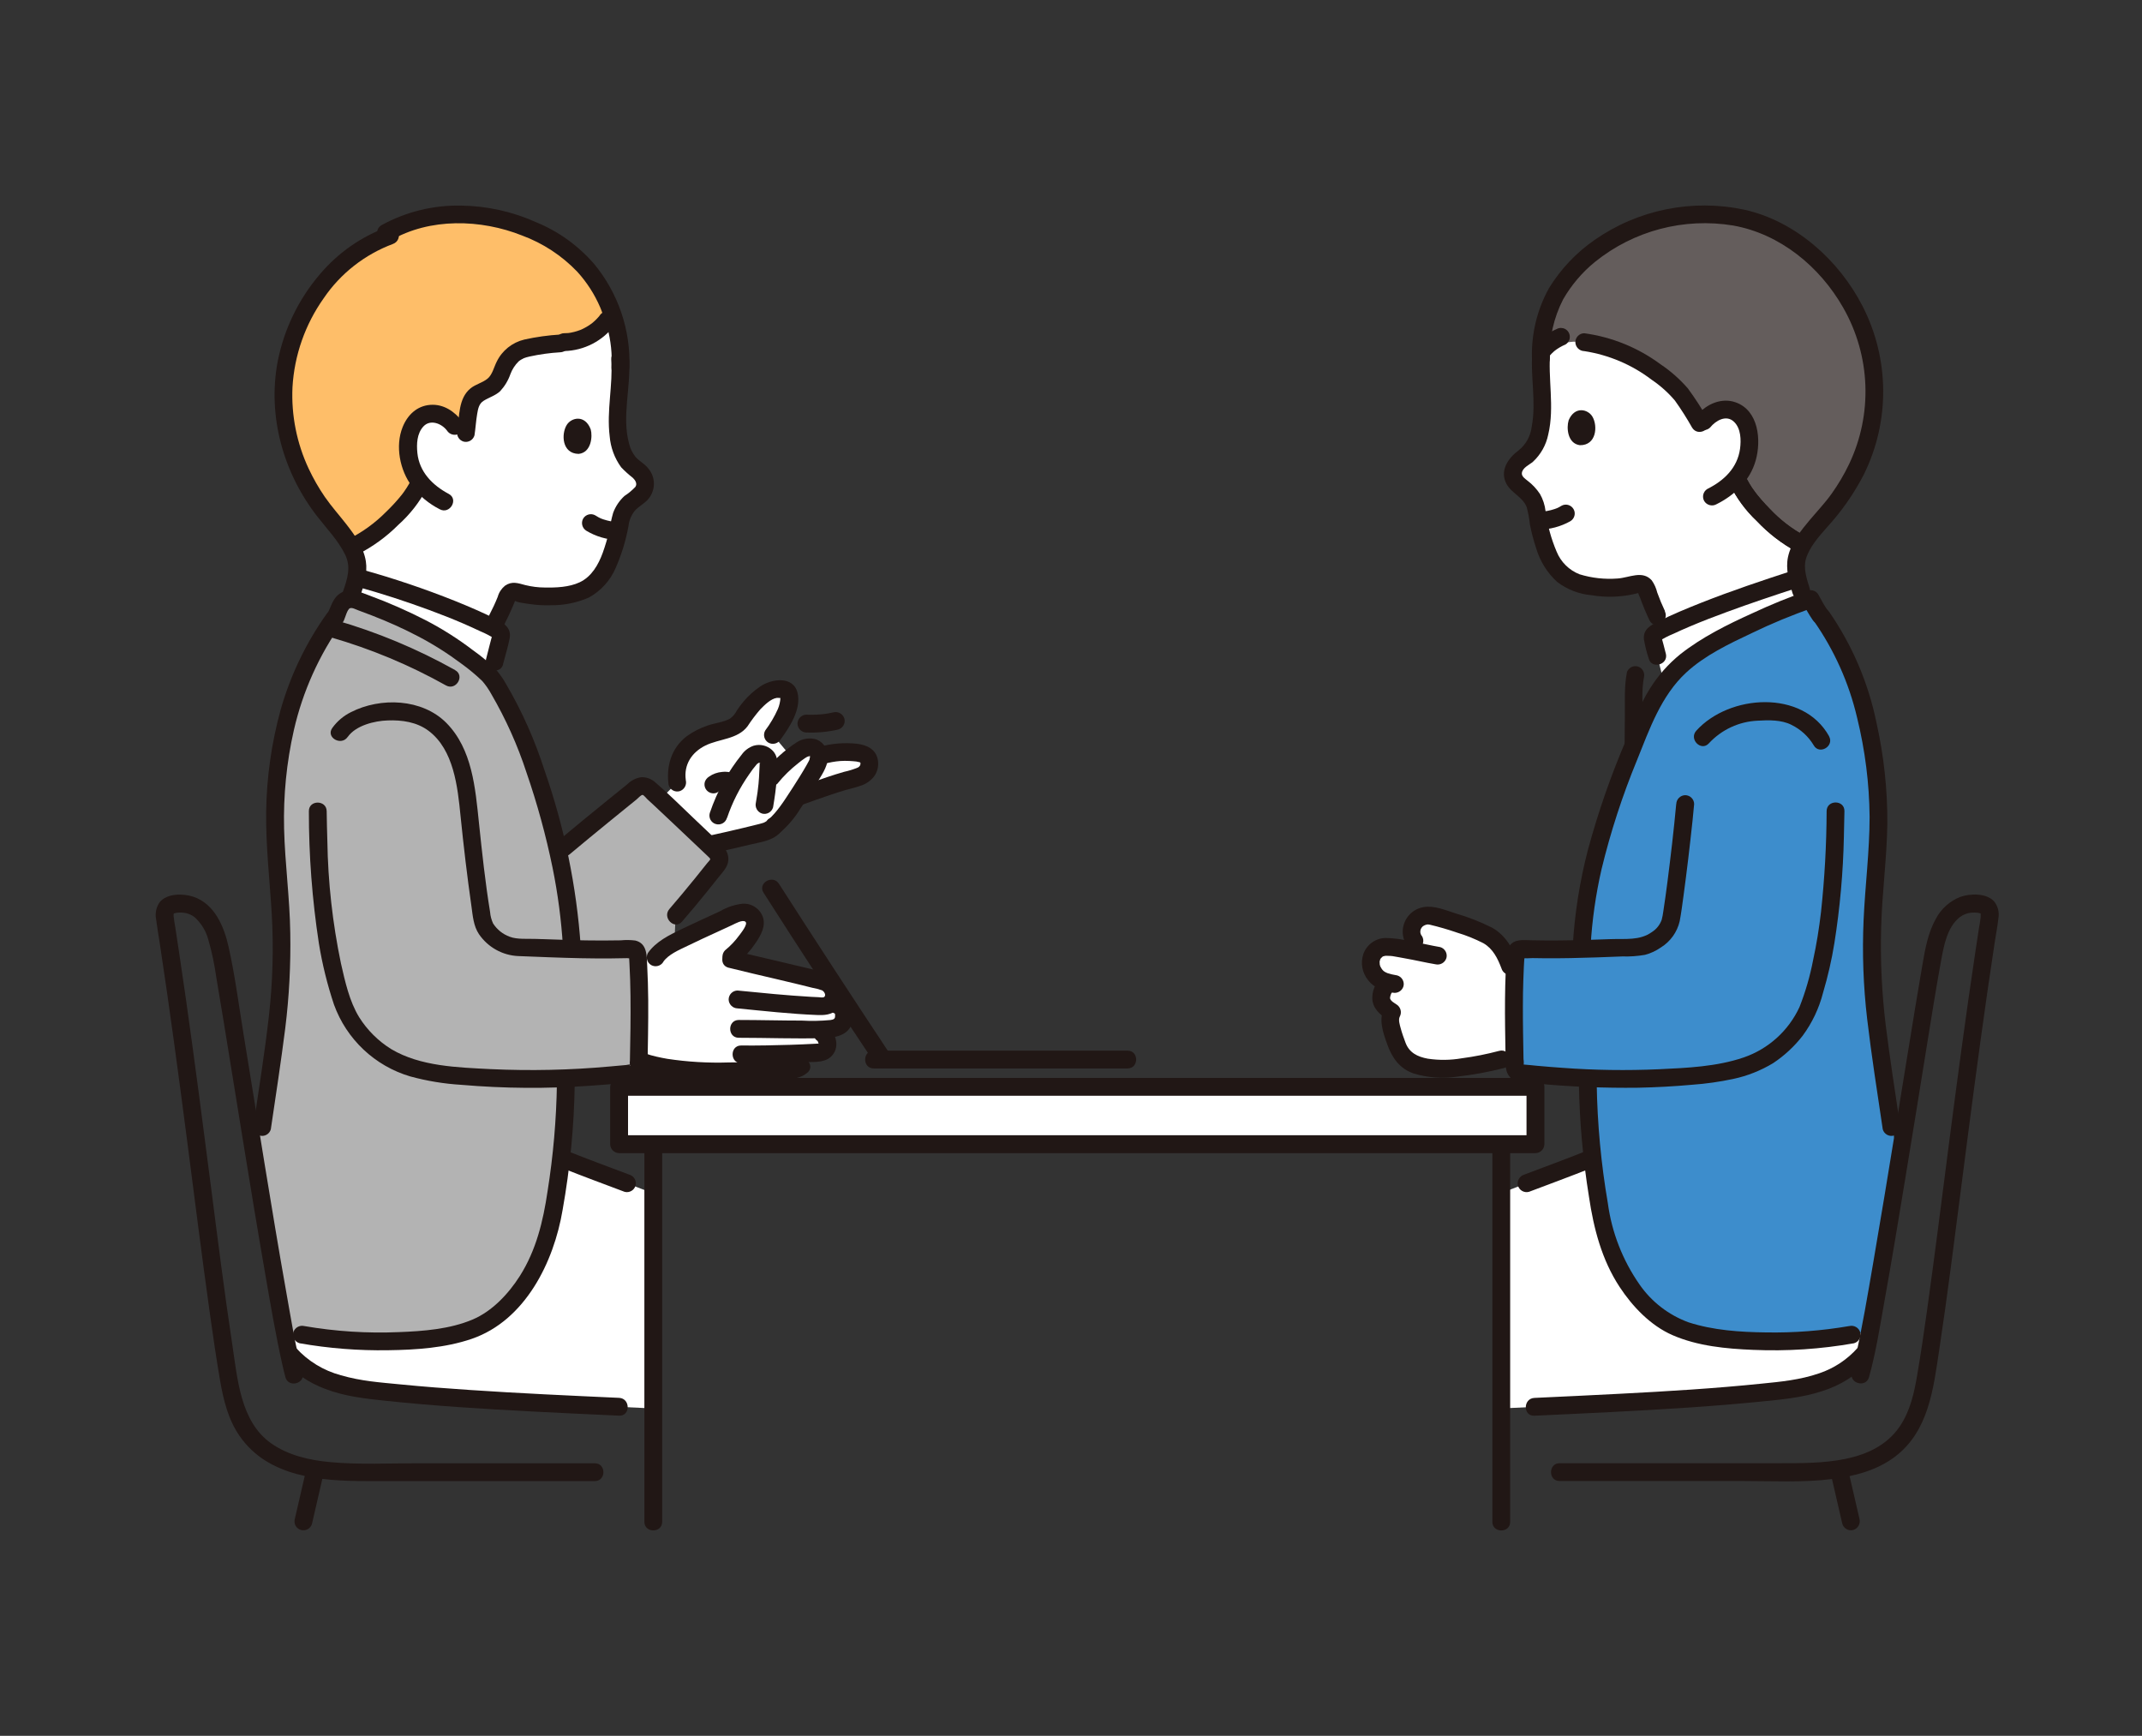 <?xml version="1.0" encoding="UTF-8"?><svg id="_01" xmlns="http://www.w3.org/2000/svg" viewBox="0 0 350 283.61"><rect x="0" y="0" width="350" height="283.61" fill="#333333" stroke="none"/><defs><style>.cls-1{fill:#211715;}.cls-2{fill:#fff;}.cls-3{fill:none;}.cls-4{fill:#645d5c;}.cls-5{fill:#b3b3b3;}.cls-6{fill:#3d8dcc;}.cls-7{fill:#febe69;}</style></defs><path class="cls-2" d="M81.95,214.19c-.74.65-1.52,1.24-2.34,1.78-5.79,3.79-20.87,3.81-30.28,2.1l-2.85-.52c.25,1.32.49,2.52.71,3.57,3,3.53,7.2,5.38,14.08,6.11,12.95,1.49,29.74,2.15,45.47,2.89v-35.13c-5.97-2.35-9.08-3.37-15.1-5.79-.32,2.71-.69,5.25-1.03,7.45-1.22,8.06-4.37,13.55-8.19,17.11-.16.15-.32.29-.48.43Z"/><path class="cls-2" d="M270.05,214.3c-4.1-3.53-7.51-9.16-8.79-17.64-.33-2.21-.71-4.74-1.03-7.45-5.96,2.39-9.06,3.41-14.93,5.72v35.19c15.68-.74,32.4-1.4,45.3-2.88,7.01-.75,11.24-2.65,14.25-6.32.21-1.01.44-2.14.67-3.39l-2.98.54c-9.41,1.71-24.49,1.69-30.28-2.1-.77-.51-1.51-1.07-2.22-1.67Z"/><path class="cls-5" d="M112.08,148.05c1.88-2.19,3.62-4.5,5.22-6.9.41-.62.31-1.44-.24-1.95-2.94-2.75-8.84-8.42-11.07-10.4-.56-.49-1.39-.51-1.96-.05-2.5,2.01-8.66,7.02-11.94,9.77l-.86.72c.94,4.07,1.61,8.2,2.02,12.36l.19,3.02.03.43c3.18.08,6.31.11,9.7,0,.49-.09.96.24,1.05.74,0,.05.01.1.01.15.01.15.02.31.03.46h2.87c.84-1.01,1.89-1.83,3.07-2.42.05-1.04.18-4.03.18-4.03.58-.63,1.15-1.26,1.7-1.91Z"/><path class="cls-2" d="M113.66,152.31c2.09-.98,4.5-2.07,6.14-2.84.64-.3,1.35-.42,2.06-.34.52.05.99.35,1.26.8.34.63.32,1.39-.07,1.99-.95,1.84-2.3,3.45-3.95,4.7,5.02,1.27,10.41,2.39,15.37,3.71.92.17,1.63.91,1.76,1.83.07.55-.04,1.1-.32,1.58-.04.06-.1.12-.15.17l.76.16c.6.15,1.08.59,1.29,1.17.27.72.15,1.53-.33,2.13-.55.5-1.28.78-2.02.76l-2.08.08,1,.66c.54.4.86,1.03.85,1.7.03.71-.51,1.32-1.22,1.37-.9.06-1.96.11-3.09.16v2.11c-.56.44-1.26.66-1.96.61-3.49.18-11.87.24-13.06.21-3.3-.07-7.96-.43-11.48-1.76.1-5.77.23-10.96-.14-16.73l2.86-.15c.78-.94,1.74-1.72,2.82-2.28.75-.41,2.14-1.08,3.71-1.82Z"/><path class="cls-2" d="M139.6,122.92c-1.79-.17-3.59,0-5.32.49l-.48.18c0-.5-.22-.97-.61-1.27-.77-.53-2.01,0-2.42.31-.55.41-1.02.77-1.44,1.09l-3.04-3.64c.88-1.18,1.61-2.46,2.2-3.81.34-.67.51-1.41.5-2.16,0-.39-.11-.78-.33-1.1-.15-.17-.35-.29-.56-.35-.79-.21-1.64-.12-2.37.25-1.69.98-3.11,2.36-4.15,4.01-.29.53-.66,1.01-1.09,1.42-.81.53-1.73.88-2.68,1.03-2.06.55-4.18,1.33-5.55,2.78-1.38,1.55-1.97,3.64-1.6,5.68l-2.72,2.74c2.3,2.14,5.55,5.24,7.89,7.45,2.79-.58,5.55-1.24,8.3-1.92.88-.12,1.7-.51,2.34-1.13,1.04-.91,1.94-1.95,2.7-3.1.26-.37.7-1.03,1.21-1.8h.31c2.21-.79,5.94-2.19,9.15-2.98.41-.12.81-.29,1.19-.5.69-.41,1.09-1.18,1.04-1.98-.12-1.23-.91-1.57-2.45-1.7Z"/><path class="cls-1" d="M108.38,157.14c.86-1.22,2.59-1.93,3.92-2.58,1.65-.81,3.33-1.57,5-2.34.79-.37,1.59-.73,2.38-1.1.43-.2,1.67-.92,2.13-.51.44.39-.75,1.85-1,2.19-.67.92-1.45,1.75-2.34,2.47-.56.57-.56,1.49,0,2.06.58.55,1.48.55,2.06,0,1.13-.95,2.12-2.05,2.95-3.28.84-1.24,1.69-2.73,1.16-4.26-.52-1.38-1.89-2.25-3.35-2.13-1.28.15-2.52.57-3.63,1.22-2.1.97-4.21,1.93-6.3,2.93-2.01.97-4.15,2-5.48,3.88-.4.7-.17,1.58.52,1.99.7.39,1.57.16,1.99-.52h0Z"/><path class="cls-1" d="M119.05,158.11c2.61.65,5.23,1.26,7.85,1.87,1.29.3,2.57.61,3.86.92.66.16,1.31.33,1.97.49.53.09,1.06.23,1.57.41.36.16.73.77.39,1.08-.18.17-.68.06-.91.05-.42-.01-.84-.03-1.26-.06-1.99-.11-3.98-.28-5.96-.45-2.01-.18-4.02-.38-6.04-.58-.8,0-1.45.65-1.46,1.46.02.8.66,1.44,1.46,1.46,4.32.42,8.65.91,12.99,1.08,1.16.05,2.32-.01,3.23-.86.94-1.01,1.23-2.46.74-3.75-.45-1.15-1.43-2-2.63-2.29-1.49-.45-3.03-.78-4.54-1.14-3.49-.84-6.99-1.62-10.48-2.49-1.82-.45-2.59,2.35-.77,2.81h0Z"/><path class="cls-1" d="M136.12,165.47c.41.14.32.2.33.54.02.48-.3.58-.76.65-1.56.15-3.12.18-4.68.09-3.43,0-6.86-.1-10.29-.1-1.87,0-1.88,2.91,0,2.91,4.56,0,9.12.18,13.68.06,1.95-.05,4.29-.36,4.87-2.61.52-1.85-.53-3.78-2.37-4.35-1.78-.6-2.54,2.21-.77,2.81h0Z"/><path class="cls-1" d="M133.63,170.13c-.07-.06.13.3.15.4.01.05-.19.17-.05.06.21-.17-.12.03.07-.06.2-.09-.35,0,.19-.04-.29.02-.58.04-.87.05-1.32.07-2.65.13-3.97.17-2.68.08-5.36.14-8.04.11-1.87-.02-1.87,2.89,0,2.91,3.39.03,6.78-.04,10.17-.19,1.4-.06,3.3.17,4.42-.82,1.66-1.46.98-3.93-.6-5.12-.69-.4-1.58-.17-1.99.52-.39.7-.16,1.57.52,1.99h0Z"/><path class="cls-1" d="M129.88,173.2c-.45.39-1.73.22-2.3.24-.88.03-1.77.05-2.65.07-1.96.04-3.91.07-5.87.08-3.35.11-6.7-.09-10.01-.59-2.35-.41-4.77-1.01-6.73-2.44-.69-.4-1.58-.17-1.99.52-.39.7-.16,1.57.52,1.99,3.79,2.78,9.23,3.2,13.77,3.39,3.43.15,6.87.03,10.3-.04,1.07-.02,2.13-.05,3.2-.09,1.4-.06,2.71-.11,3.81-1.07,1.42-1.23-.65-3.28-2.06-2.06h0Z"/><path class="cls-1" d="M93.11,139.56c2.11-1.77,4.23-3.51,6.36-5.25,1.07-.87,2.14-1.74,3.21-2.61.44-.35.87-.71,1.31-1.06.21-.17.76-.79,1.02-.76.18.02.6.55.74.68.41.37.82.75,1.22,1.13.96.9,1.92,1.8,2.88,2.71,1.92,1.82,3.84,3.65,5.77,5.46.67.63.49.46-.1,1.21-.66.83-1.32,1.65-1.99,2.48-1.36,1.68-2.74,3.33-4.15,4.97-1.22,1.41.83,3.48,2.06,2.06,1.42-1.63,2.8-3.29,4.15-4.97.63-.78,1.26-1.56,1.88-2.35.66-.83,1.48-1.62,1.54-2.75.09-1.68-1.3-2.68-2.39-3.71-1.13-1.07-2.26-2.14-3.39-3.22-2.02-1.91-3.99-3.9-6.11-5.71-.63-.6-1.49-.92-2.36-.88-.85.13-1.64.53-2.25,1.14-1.06.85-2.12,1.71-3.18,2.57-2.77,2.25-5.54,4.51-8.27,6.8-1.44,1.21.63,3.26,2.06,2.06h0Z"/><path class="cls-1" d="M112.06,127.46c-.36-2.53.98-4.54,3.18-5.64,2.27-1.13,5.28-1,6.91-3.16.63-.97,1.33-1.89,2.08-2.76.69-.7,1.71-1.74,2.73-1.88.25,0,.49.02.74.05-.3.01-.14-.54-.18-.05-.03.62-.17,1.24-.41,1.81-.56,1.25-1.25,2.43-2.07,3.52-.4.69-.17,1.58.52,1.99.7.39,1.57.16,1.99-.52,1.48-2.02,3.39-4.95,2.78-7.57-.67-2.89-4.27-2.36-6.12-1.08-1.02.69-1.94,1.52-2.73,2.46-.39.47-.75.95-1.08,1.46-.26.52-.64.98-1.11,1.32-1.08.61-2.52.72-3.69,1.14-1.22.41-2.37,1-3.41,1.76-2.5,1.91-3.36,4.9-2.94,7.94.22.77,1.02,1.23,1.79,1.02.76-.23,1.21-1.02,1.02-1.79h0Z"/><path class="cls-1" d="M117.3,129.41c.2-.15.42-.28.65-.37l-.35.15c.25-.1.51-.17.78-.21l-.39.05c.31-.04.63-.04.95,0l-.39-.05c.28.04.55.11.81.2.77.21,1.58-.24,1.79-1.01.1-.38.05-.78-.15-1.12-.2-.32-.51-.55-.87-.67-.4-.13-.81-.21-1.23-.26-.3-.04-.6-.04-.89,0-.78.06-1.54.33-2.18.79-.32.2-.55.51-.67.87-.1.38-.05.78.15,1.12.19.33.51.57.87.67.38.11.78.06,1.12-.15h0Z"/><path class="cls-1" d="M118.8,133.63c.86-2.54,2.08-4.94,3.62-7.13.36-.54.75-1.06,1.17-1.55.04-.05.27-.28.16-.18s.16-.1.22-.13c.15-.08-.01,0-.03.01.02-.01.23-.04.09-.03-.15,0,.1,0,.1,0-.17-.04.04.02.08.04-.16-.09.17.05-.06-.01.03,0,.17.07.04.04-.06-.01-.06-.03.01.05,0,0-.1-.24-.05-.09s-.01-.12-.01-.13c-.02.19-.02.38-.02.57-.03.66-.06,1.32-.1,1.98-.04.66-.1,1.31-.19,1.97,0,.07-.02.14-.03.21.02-.16,0-.05,0,.05-.02.18-.05.36-.08.54-.07.44-.14.87-.21,1.3-.19.77.26,1.56,1.02,1.79.78.21,1.57-.25,1.79-1.02.26-1.56.49-3.12.6-4.7s.51-3.53-.82-4.71c-.8-.71-1.92-.96-2.95-.66-.79.27-1.48.78-1.96,1.46-1.08,1.34-2.04,2.77-2.9,4.27-.92,1.69-1.7,3.46-2.32,5.29-.21.78.24,1.58,1.02,1.79.78.21,1.58-.24,1.79-1.02h0Z"/><path class="cls-1" d="M127.05,128.01c1-1.23,2.13-2.34,3.38-3.31.36-.29.73-.59,1.12-.84.19-.14.41-.25.65-.3.07-.01.43-.05.2-.05-.15,0-.08-.1-.12-.11.04,0,.1.25.05.09.08.27-.05.31-.07.65-.01.15.16-.32.03-.07-.05.09-.09.18-.13.27-.13.25-.26.49-.4.73-.34.6-.69,1.18-1.05,1.76-.73,1.18-1.48,2.34-2.25,3.5-.34.52-.69,1.03-1.06,1.52-.25.34-.53.68-.81,1.01-.16.18-.32.36-.49.53-.06.06-.12.12-.18.18,0,0-.36.3-.18.17-.67.42-.9,1.29-.52,1.99.41.69,1.3.92,1.99.52,1.44-1.19,2.66-2.62,3.62-4.21.9-1.33,1.76-2.68,2.6-4.05.75-1.23,1.73-2.58,1.84-4.06.15-1.32-.6-2.58-1.82-3.1-1.12-.35-2.33-.17-3.31.48-1.94,1.27-3.67,2.84-5.13,4.64-.55.58-.55,1.48,0,2.06.57.56,1.49.56,2.06,0h0Z"/><path class="cls-1" d="M125.43,133.97c-.06.07-.12.14-.19.2.12-.07.1-.07-.04.03-.12.08-.25.15-.38.21.12-.05.1-.04-.07.02-.1.03-.19.06-.29.09-.15.05-.29.08-.44.12-.84.22-1.68.42-2.53.62-1.74.42-3.49.82-5.24,1.2-.78.21-1.23,1.02-1.02,1.79.21.78,1.02,1.23,1.79,1.02,1.88-.4,3.74-.84,5.61-1.29,1.62-.39,3.69-.62,4.84-1.96.55-.58.55-1.48,0-2.06-.57-.56-1.49-.56-2.06,0h0Z"/><path class="cls-1" d="M134.67,124.81c.86-.24,1.73-.4,2.62-.47.5-.03,1-.04,1.49-.01.2,0,.41.02.61.04.06,0,.66.07.48.04.19.03.36.09.55.12.14.05.16.05.06.01-.1-.04-.08-.04.04.02.14.09.13.07-.02-.04.05.04.1.09.15.15-.12-.16-.13-.17-.05-.03-.07-.18-.08-.18-.02-.02.04.32,0-.18.02.15,0,.18,0,.19,0,.05-.02.1-.05.2-.08.29.04-.11-.09.11-.14.15-.14.13-.1.08-.27.17-.7.29-1.42.51-2.16.67-.95.27-1.89.57-2.82.88-1.62.54-3.23,1.13-4.84,1.71-.76.23-1.21,1.02-1.02,1.79.22.77,1.02,1.23,1.79,1.02,1.49-.53,2.98-1.08,4.48-1.58.87-.29,1.75-.58,2.63-.84.78-.23,1.6-.39,2.36-.67.88-.26,1.66-.78,2.24-1.48.58-.75.82-1.7.69-2.64-.26-1.84-1.76-2.57-3.44-2.77-2.06-.22-4.13-.05-6.13.5-1.81.46-1.05,3.27.77,2.81h0Z"/><path class="cls-1" d="M131.76,119.68c1.74.07,3.49-.09,5.19-.48.77-.22,1.23-1.02,1.02-1.79-.23-.76-1.02-1.21-1.79-1.02-.54.12-1.08.22-1.62.29l.39-.05c-1.05.14-2.12.18-3.18.14-.8,0-1.45.65-1.46,1.46.02.8.66,1.44,1.46,1.46h0Z"/><path class="cls-1" d="M142.77,174.57h41.47c1.87,0,1.88-2.91,0-2.91h-41.47c-1.87,0-1.88,2.91,0,2.91Z"/><path class="cls-1" d="M124.77,145.87c5.99,9.38,12.07,18.7,18.24,27.96,1.03,1.55,3.55.1,2.51-1.47-6.15-9.27-12.23-18.59-18.24-27.96-1-1.57-3.53-.12-2.51,1.47Z"/><path class="cls-5" d="M54.67,100.96c-5.43,7.7-7.56,14.29-8.85,22-1.6,9.49-.7,15.72.01,26.07.23,4.99.14,9.98-.26,14.95-.21,3.2-1.59,12.32-2.75,20.15,0,0-.62,1.59-1.46,3.69,1.8,11.03,3.68,22.32,5.1,29.73,1.75.31,2.85.51,2.85.51,9.41,1.71,24.49,1.69,30.28-2.1,5.05-3.3,9.5-9.34,11.01-19.31.84-5.54,1.91-13.13,1.82-20.49,3.55-.15,7.16-.44,11.07-.82.49-.1.85-.52.87-1.02.1-6.39.28-12.01-.16-18.38,0-.5-.41-.91-.91-.9-.05,0-.1,0-.15.01-3.39.11-6.52.08-9.7,0l-.03-.43-.19-3.02c-1.16-13.08-6.91-32.68-13.17-41.12-.04-.05-.08-.09-.12-.13-6.59-6.05-13.69-9.42-21.96-12.36-.94-.33-1.98.12-2.37,1.04-.21.56-.44,1.11-.71,1.64"/><path class="cls-1" d="M265.83,109.9c-.45,2.29-.31,4.68-.33,7l-.06,7.16c-.01,1.87,2.9,1.88,2.91,0l.05-6.88c.02-2.13-.19-4.4.22-6.5.19-.77-.26-1.56-1.02-1.79-.77-.21-1.57.25-1.79,1.02h0Z"/><path class="cls-6" d="M297.4,100.5c-.57-.84-1.08-1.71-1.53-2.62-2.43.8-16.33,6.13-21.57,11.14-1.71,1.65-3.15,3.56-4.26,5.67-5.31,11.44-10.33,24.81-11.41,36.91l-.19,3.02s0,.15-.03.43c-3.18.08-6.31.1-9.7,0-.49-.09-.96.24-1.05.74,0,.05-.01.1-.01.15-.44,6.36-.26,11.99-.16,18.38.03.5.38.91.87,1.02,3.91.38,7.52.67,11.08.82-.09,7.36.98,14.95,1.82,20.49,1.51,9.97,5.97,16.01,11.01,19.31,5.79,3.79,20.87,3.81,30.28,2.1l2.98-.54c1.36-7.11,3.15-17.79,4.88-28.37l-1.37-5.02c-1.16-7.83-2.53-16.95-2.75-20.15-.4-4.97-.49-9.97-.26-14.95.71-10.35,1.61-16.58.01-26.07-1.29-7.71-3-14.56-8.43-22.26"/><path class="cls-2" d="M247.42,160.84c.03-.97.06-1.95.11-2.94l-.77-.04c-.5-1.48-1.29-2.86-2.32-4.04-.87-.76-1.87-1.34-2.95-1.72-2.1-.87-7.19-2.57-8.27-2.51-.65.04-1.27.3-1.75.74-.51.44-.82,1.07-.86,1.75,0,.59.17,1.16.5,1.64l1.22,1.92c-.84-.18-1.64-.34-2.31-.45-1.3-.21-3.51-.84-4.7-.22-1.3.75-1.75,2.41-1.02,3.72.62,1.14,1.77,1.89,3.06,1.99l-.35.07c-.61.12-1.32,1.08-1.35,2.27-.02,1.06.68,1.59,1.77,2.34-.82,1.33.34,4.12.9,5.68.56,1.48,1.78,2.61,3.3,3.06,1.95.53,3.99.67,5.99.42,2.59-.28,5.16-.75,7.69-1.41l2.13-.54c-.07-4.04-.15-7.81-.04-11.73Z"/><path class="cls-2" d="M290.69,95.49c-6.38,2.11-14.67,5.01-19.99,7.8-.23.09-.43.26-.57.47-.1.22-.12.47-.05.71.34,1.27.36,1.29.71,2.7l1.15,4.54c.72-.95,1.51-1.84,2.36-2.67,4.72-4.52,16.5-9.3,20.54-10.78-.19-.59-.54-1.7-.54-1.7-.17-.55-.37-1.31-.53-2.05l-.4.12c-.84.27-1.74.56-2.68.87Z"/><path class="cls-2" d="M61.68,95.31c6.59,1.99,14.25,4.8,19.55,7.57.23.09.43.26.57.47.1.22.12.47.05.71-.34,1.27-.7,2.64-1.05,4.05l-.81,2.28s-.02-.03-.03-.04c-6.59-6.05-13.69-9.42-21.96-12.37l-.73-.22.18-.72c.3-.89.55-1.8.75-2.71l.56.13c.94.26,1.92.54,2.92.85Z"/><path class="cls-2" d="M84.25,49.4c-3.53.84-6.9,2.27-9.96,4.22-17.11,10.71-19.68,31.81-18.64,33.16,1.49,1.93,2.8,4.03,2.79,6.01-.03.51-.11,1.02-.24,1.52,7.01,1.9,16.27,5.12,22.54,8.32.24-.78.4-1.3.4-1.3.02-.07.04-.11.04-.11.66-1.26,1.25-2.57,1.76-3.9.3-.57.98-.84,1.59-.61,2.52.95,6.56.96,9.59.17,1.85-.5,3.44-1.7,4.42-3.35.69-1.13,1.23-2.34,1.62-3.61.58-1.79,1.02-3.63,1.32-5.49.33-.91.87-1.72,1.59-2.38,1.13-1.01,2.87-1.71,2.21-3.71-.28-.75-.8-1.38-1.48-1.81-3.35-2.26-2.98-7.63-2.72-11.5.25-1.7.35-3.41.31-5.12.19-3.22-.38-6.44-1.64-9.41,0,0-6.36-3.21-15.5-1.1Z"/><path class="cls-7" d="M91.53,56.12c-1.74.14-5.3.5-6.67,1.16-1.19.58-2.11,1.6-2.59,2.83-.48.96-.76,2.06-1.59,2.79-.89.79-2.28,1.03-3.11,1.87-.62.77-.99,1.72-1.05,2.7-.15.93-.33,2.53-.49,3.7-.82-.75-1.74-1.58-1.74-1.58-.54-.8-1.32-1.41-2.23-1.75-1.03-.42-2.19-.35-3.16.18-1.36.8-2.13,2.68-2.2,4.28-.18,2.31.5,4.6,1.9,6.44-.09.2-.15.32-.15.32-1.53,3.32-6.63,8.27-10.72,10.21,0,0-.11.07-.29.18-1.26-2.33-3.43-4.61-4.79-6.4-4.83-6.28-7.03-14.2-6.12-22.08.76-5.43,3-10.55,6.46-14.8,3.95-4.75,7.32-6.46,10.82-7.74l-.75-.41c3.76-2.25,8.77-2.92,11.21-2.99,4.35-.17,8.68.7,12.64,2.53.39.17.78.34,1.16.52,5.39,2.41,9.59,6.88,11.67,12.4.07.2.15.39.22.59-1.51,2.91-4.49,4.76-7.77,4.81l-.67.21Z"/><path class="cls-1" d="M75.54,68.87c-1.26-1.65-3.07-2.89-5.25-2.72s-3.71,1.66-4.5,3.63c-1.25,3.1-.45,7.08,1.53,9.69,1.22,1.56,2.77,2.84,4.54,3.74,1.65.88,3.12-1.63,1.47-2.51-2.69-1.43-4.81-3.61-5.13-6.68-.15-1.47-.08-3.2.99-4.35,1.13-1.21,2.97-.48,3.84.67.42.67,1.29.9,1.99.52.69-.41.92-1.3.52-1.99h0Z"/><path class="cls-1" d="M96.52,70.15c.33,1.15.1,3.8-1.97,4.01-2.74-.04-2.87-3.25-1.94-4.74.76-1.22,2.98-1.72,3.91.73Z"/><path class="cls-1" d="M82.44,101.95c.5-.97.97-1.96,1.39-2.97.13-.32.27-.64.39-.96.19-.51-.13.15-.15.06.08.34,2.28.58,2.55.62,1.12.16,2.26.23,3.4.19,2.12.02,4.21-.4,6.16-1.24,1.99-1.08,3.56-2.81,4.44-4.9.95-2.17,1.64-4.44,2.07-6.77.09-.9.44-1.76.99-2.48.59-.69,1.42-1.11,2.06-1.75,1.45-1.48,1.48-3.84.07-5.35-.57-.69-1.4-1.08-1.98-1.77-.49-.62-.85-1.34-1.03-2.11-1.23-4.46.31-9.24-.01-13.77-.13-1.86-3.04-1.87-2.91,0,.29,4.19-.78,8.34-.26,12.53.15,1.83.8,3.59,1.88,5.07.59.62,1.22,1.19,1.9,1.72.41.39.77.96.42,1.48-.53.56-1.13,1.06-1.78,1.48-.83.76-1.46,1.7-1.85,2.75-.27.94-.47,1.9-.62,2.86-.29,1.24-.65,2.47-1.08,3.67-.71,1.95-1.83,3.92-3.78,4.83-1.7.8-3.86.89-5.71.85-1.06,0-2.12-.14-3.15-.39-1.21-.32-2.19-.7-3.34.1-.57.47-.99,1.1-1.18,1.81-.41,1.02-.87,2.01-1.38,2.98-.86,1.66,1.65,3.14,2.51,1.47Z"/><path class="cls-1" d="M63.43,37.05c-4.32,1.55-8.15,4.21-11.12,7.71-3.5,4.08-5.89,8.99-6.93,14.27-1.71,8.99.93,18.3,6.53,25.44,1.56,1.99,3.35,3.85,4.48,6.14,1.01,2.06.37,3.95-.35,6.05-.6,1.78,2.21,2.54,2.81.77.61-1.79,1.23-3.82.93-5.72-.35-2.25-1.77-4.22-3.13-5.98-1.18-1.52-2.47-2.95-3.57-4.54-1.01-1.47-1.89-3.01-2.65-4.63-1.94-4.15-2.85-8.71-2.64-13.28.3-5.23,2.07-10.27,5.1-14.55,2.76-4.06,6.71-7.15,11.31-8.87,1.74-.64.99-3.46-.77-2.81Z"/><path class="cls-1" d="M102.84,60.09c.23-6.16-1.82-12.19-5.74-16.94-2.58-2.99-5.82-5.33-9.47-6.83-3.88-1.75-8.08-2.68-12.34-2.73-4.52-.08-8.99,1.02-12.95,3.2-1.62.95-.15,3.46,1.47,2.51,6.41-3.75,14.78-3.5,21.5-.82,3.41,1.26,6.49,3.28,9,5.9,1.57,1.72,2.84,3.69,3.76,5.83.03.07.11.26-.03-.07.04.1.08.19.12.29.05.12.09.24.14.36.34.89.67,1.78.93,2.7.59,2.15.82,4.38.69,6.6-.07,1.87,2.84,1.87,2.91,0h0Z"/><path class="cls-1" d="M67.2,78.36c-.21.45-.46.89-.73,1.31-.15.23-.3.45-.45.67-.08.11-.17.23-.25.34-.04.06-.09.11-.13.17.06-.08.07-.09,0,0-.8,1-1.68,1.95-2.61,2.84-1.76,1.77-3.8,3.25-6.03,4.37-.69.41-.92,1.3-.52,1.99.42.68,1.3.91,1.99.52,2.44-1.25,4.68-2.87,6.62-4.82,1.88-1.68,3.45-3.68,4.62-5.91.38-.7.15-1.57-.52-1.99-.7-.4-1.58-.17-1.99.52h0Z"/><path class="cls-1" d="M100.91,85.32c-.28-.02-.57-.05-.85-.09l.39.05c-.84-.11-1.67-.32-2.45-.64l.35.15c-.37-.16-.73-.36-1.07-.58-.69-.4-1.58-.17-1.99.52-.39.7-.16,1.57.52,1.99,1.55.93,3.31,1.45,5.11,1.51.8,0,1.46-.65,1.46-1.46-.02-.8-.66-1.44-1.46-1.46h0Z"/><path class="cls-1" d="M91.53,54.66c-1.97.12-3.93.39-5.86.82-1.97.47-3.62,1.79-4.5,3.6-.45.87-.72,2.15-1.51,2.79-.82.67-1.93.9-2.77,1.58-2.02,1.64-1.81,4.59-2.17,6.91-.19.77.26,1.56,1.02,1.79.77.21,1.57-.25,1.79-1.02.18-1.16.24-2.34.44-3.5.15-.86.28-1.66,1.06-2.15.89-.56,1.9-.83,2.69-1.56.74-.8,1.31-1.74,1.67-2.77.29-.79.75-1.5,1.34-2.09.14-.12.3-.23.46-.32.06-.03.61-.31.31-.18.34-.13.68-.24,1.04-.31,1.64-.36,3.31-.59,5-.69.8-.02,1.44-.66,1.46-1.46,0-.8-.65-1.45-1.46-1.46h0Z"/><path class="cls-1" d="M92.19,57.36c3.28-.08,6.34-1.67,8.29-4.32.4-.69.17-1.58-.52-1.99-.7-.38-1.57-.15-1.99.52-.13.17.03.02.03-.03,0,.03-.15.18-.17.21-.11.12-.22.25-.33.36-.21.22-.44.43-.68.63-.07.06-.14.12-.21.17.09-.05.17-.13.03-.03s-.27.19-.4.28c-.27.18-.56.34-.85.49-.13.07-.26.13-.39.19-.28.13,0,.05,0,0-.06.03-.13.06-.2.08-.31.12-.62.22-.94.3-.16.04-.32.08-.48.11-.07.01-.14.03-.21.04-.04,0-.28.03-.07.02.23-.02-.08,0-.13.01-.07,0-.15.01-.22.02-.18.01-.36.02-.55.02-.8,0-1.46.65-1.46,1.46s.65,1.46,1.46,1.46Z"/><path class="cls-1" d="M108.2,248.64v-61.12c0-1.87-2.91-1.88-2.91,0v61.12c0,1.87,2.91,1.88,2.91,0Z"/><path class="cls-1" d="M243.85,187.52v61.13c0,1.87,2.91,1.88,2.91,0v-61.13c0-1.87-2.91-1.88-2.91,0Z"/><path class="cls-1" d="M53.42,100.23c-3.41,4.78-5.97,10.11-7.57,15.76-1.49,5.42-2.28,11.01-2.36,16.63-.07,5.63.59,11.22.92,16.83.31,5.51.15,11.04-.47,16.53-.67,5.94-1.63,11.86-2.5,17.77-.19.77.26,1.56,1.02,1.79.77.21,1.57-.25,1.79-1.02.81-5.5,1.66-11,2.36-16.52.64-5.16.91-10.36.82-15.56-.08-5.69-.87-11.35-1.01-17.05-.13-5.41.4-10.82,1.6-16.1,1.45-6.33,4.14-12.3,7.91-17.59,1.08-1.54-1.44-2.99-2.51-1.47Z"/><path class="cls-1" d="M56.18,101.4c.22-.47.57-1.86,1-2.02.39-.15.93.19,1.31.32.76.28,1.52.56,2.28.86,2.59,1,5.13,2.14,7.59,3.43,2.48,1.3,4.84,2.8,7.08,4.48,1.19.86,2.32,1.8,3.37,2.81.57.66,1.07,1.39,1.49,2.16,2.36,4.06,4.29,8.36,5.74,12.82,1.75,5.07,3.17,10.26,4.25,15.52.86,4.24,1.43,8.54,1.69,12.86.12,1.86,3.03,1.87,2.91,0-.68-9.81-2.67-19.48-5.91-28.76-1.56-4.88-3.64-9.58-6.22-14-.5-.91-1.1-1.76-1.77-2.55-1.15-1.13-2.4-2.17-3.72-3.1-2.38-1.82-4.92-3.43-7.57-4.82-3.01-1.55-6.11-2.92-9.29-4.09-1.6-.6-3.22-1.39-4.83-.37-1.1.69-1.42,1.95-1.91,2.98-.8,1.68,1.71,3.16,2.51,1.47Z"/><path class="cls-1" d="M74.36,109.48c-6.18-3.46-12.74-6.2-19.55-8.16-1.81-.5-2.58,2.31-.77,2.81,6.57,1.89,12.89,4.53,18.85,7.87,1.65.89,3.12-1.62,1.47-2.51h0Z"/><path class="cls-1" d="M82.2,108.5c.35-1.38.8-2.77,1.07-4.17.31-1.59-.73-2.41-2-3.06-2.24-1.13-4.56-2.13-6.89-3.07-4.98-1.99-10.06-3.71-15.23-5.14-1.81-.5-2.58,2.31-.77,2.81,3.97,1.1,7.89,2.37,11.76,3.8,1.89.7,3.76,1.43,5.61,2.23.92.4,1.82.81,2.73,1.24.85.35,1.67.78,2.44,1.28l-.52-.52c.08-.32.08-.29-.02.08-.05.2-.11.4-.16.6-.08.31-.16.61-.24.92-.19.74-.38,1.49-.57,2.24-.46,1.82,2.35,2.59,2.81.77h0Z"/><path class="cls-1" d="M48.95,219.47c4.78.84,9.63,1.22,14.49,1.14,4.54-.06,9.31-.38,13.64-1.86,8.73-3,13.42-12.53,14.85-21.07,1.22-6.82,1.88-13.73,1.98-20.67,0-1.87-2.91-1.88-2.91,0-.09,5.91-.6,11.8-1.53,17.63-.72,4.88-1.86,9.63-4.53,13.84-1.84,2.9-4.51,5.76-7.73,7.12-3.72,1.57-8.04,1.9-12.04,2.05-5.17.22-10.35-.11-15.45-.99-.77-.19-1.56.26-1.79,1.02-.21.77.25,1.57,1.02,1.79h0Z"/><path class="cls-1" d="M102.82,191.92c-3.39-1.28-6.79-2.53-10.15-3.87-.77-.21-1.57.25-1.79,1.02-.19.77.25,1.56,1.02,1.79,3.37,1.34,6.77,2.59,10.16,3.87.77.21,1.57-.25,1.79-1.02.2-.77-.25-1.56-1.02-1.79h0Z"/><path class="cls-2" d="M250.88,177.57v9.37H101.16v-9.37h149.73Z"/><path class="cls-1" d="M249.43,177.57v9.37l1.46-1.46H101.16l1.46,1.46v-9.37l-1.46,1.46h149.73c1.87,0,1.88-2.91,0-2.91H101.16c-.8.01-1.44.66-1.46,1.46v9.37c.01.8.66,1.44,1.46,1.46h149.73c.8-.01,1.44-.66,1.46-1.46v-9.37c0-1.88-2.91-1.88-2.91,0Z"/><path class="cls-1" d="M56.82,120.4c1.33-1.88,4.37-2.62,6.52-2.69,2.33-.09,4.76.25,6.68,1.69,4.13,3.09,4.76,9.17,5.23,13.89.5,4.93,1.08,9.86,1.78,14.76.22,1.56.33,3.25,1.24,4.59,1.46,2.13,3.84,3.46,6.42,3.57,3.41.13,6.81.28,10.22.35,1.68.03,3.36.05,5.04.03.84,0,1.68-.02,2.52-.04.34,0,.9.2.49-.24-.34-.36-.18-.07-.16.19.02.3.04.59.05.89.2,3.54.21,7.09.17,10.64-.02,1.74-.06,3.48-.09,5.23-.03.24-.04.48-.01.72.21.38-.3-.05.17,0,.23.03-.28-.1-.1-.03-.17-.07-.49.05-.68.06-.89.08-1.78.16-2.67.24-6.48.59-12.99.73-19.49.43-5.36-.28-11.45-.43-16.21-3.26-2.13-1.32-3.93-3.11-5.26-5.23-1.59-2.6-2.3-5.84-2.97-8.79-1.37-6.58-2.12-13.28-2.22-20-.05-1.62-.09-3.24-.11-4.86-.02-1.87-2.93-1.88-2.91,0-.01,7.22.54,14.43,1.63,21.56.55,3.41,1.38,6.76,2.47,10.03,2.05,5.67,6.67,10.03,12.45,11.74,2.74.75,5.55,1.21,8.39,1.38,6.98.6,13.99.65,20.97.15,1.8-.12,3.6-.27,5.39-.44,1.64-.15,3.49-.18,3.96-2.13.13-.93.17-1.88.11-2.82.02-.99.03-1.97.05-2.96.03-1.87.04-3.75.03-5.62-.02-1.9-.07-3.8-.17-5.7-.08-1.62,0-3.6-1.95-4.06-.79-.1-1.58-.11-2.37-.03-.99.02-1.99.03-2.98.03-1.73,0-3.45-.03-5.18-.07-1.88-.05-3.75-.12-5.63-.19-1.44-.06-3.12.12-4.36-.36-1.12-.41-2.07-1.17-2.71-2.17-.27-.59-.44-1.22-.49-1.87-.79-4.83-1.31-9.71-1.82-14.57-.59-5.65-1.09-12.03-5.31-16.31-3.96-4.01-10.78-4.24-15.61-1.77-1.21.6-2.26,1.49-3.05,2.59-1.08,1.53,1.44,2.99,2.51,1.47h0Z"/><path class="cls-1" d="M46.29,222.29c1.88,2.08,4.23,3.67,6.86,4.64,3.21,1.24,6.63,1.6,9.86,1.94,7.9.84,15.83,1.32,23.76,1.74,4.8.25,9.59.47,14.39.69,1.87.09,1.87-2.82,0-2.91-8.15-.37-16.31-.74-24.45-1.29-3.77-.25-7.55-.54-11.31-.91-3.35-.33-6.35-.52-9.7-1.49-2.83-.76-5.38-2.31-7.34-4.48-1.24-1.41-3.29.66-2.06,2.06h0Z"/><path class="cls-1" d="M104.67,176.34c.17.18.35.34.55.47.11.09.24.16.36.23.35.18.72.31,1.1.37.42.07.85.1,1.28.07.46-.04.91-.11,1.37-.19.37-.1.68-.34.87-.67.19-.34.25-.74.15-1.12-.1-.37-.34-.68-.67-.87l-.35-.15c-.25-.07-.52-.07-.77,0-.2.03-.41.07-.61.09l.39-.05c-.4.06-.81.07-1.21.03l.39.05c-.24-.03-.47-.09-.69-.18l.35.15c-.17-.07-.33-.17-.48-.28l.29.23c-.09-.07-.18-.16-.25-.25-.27-.27-.64-.42-1.03-.43-.39,0-.75.16-1.03.43-.27.27-.43.64-.43,1.03.02.38.17.75.43,1.03h0Z"/><path class="cls-4" d="M266.1,37.73c-8.31,3.66-11.82,9.98-12.41,11.38-1.22,2.64-1.87,5.51-1.9,8.42,2.11-1.33,4.61-1.9,7.09-1.62,5.97.68,11.23,4.14,14.71,7.28,1.95,1.9,2.47,3.31,4.36,6.25.61-1.05,1.57-1.86,2.71-2.28,1.03-.38,2.18-.28,3.13.28,1.32.84,2.03,2.73,2.06,4.32.11,2.3-.62,4.55-2.07,6.34.09.2.14.32.14.32,1.45,3.42,6.58,8.66,10.64,10.6,1.32-2.26,3.52-4.44,4.92-6.18,4.98-6.09,7.4-13.89,6.73-21.73-.6-5.41-2.67-10.56-5.98-14.88-7.56-9.67-15.45-10.9-20.28-11.18-4.63-.2-9.25.67-13.5,2.55-.11.05-.23.1-.34.15Z"/><path class="cls-2" d="M293.45,92.3c.09-1.17.47-2.31,1.1-3.3-4.06-1.94-9.19-7.18-10.64-10.6,0,0-.05-.12-.14-.32,1.45-1.79,2.19-4.04,2.07-6.34-.03-1.59-.73-3.48-2.06-4.32-.95-.56-2.1-.66-3.13-.28-.68.22-1.3.61-1.79,1.13-.34.36-.65.75-.92,1.15-1.89-2.93-2.41-4.34-4.36-6.25-3.48-3.14-8.73-6.59-14.71-7.28-2.45-.28-4.92.27-7.02,1.57-.18,2-.15,4.01.09,6.01.14,3.85.35,9.2-3.04,11.33-.69.4-1.22,1.01-1.52,1.75-.71,1.97.99,2.72,2.09,3.75.69.67,1.21,1.49,1.5,2.41.24,1.86.63,3.69,1.15,5.49.34,1.27.85,2.49,1.5,3.63.93,1.67,2.47,2.9,4.29,3.46,2.98.87,6.99.98,9.52.11.61-.21,1.28.08,1.56.65.5,1.54,1.1,3.05,1.79,4.51l.86,2.23c6.11-3.03,15.35-6.13,21.59-8.15.18-.07.35-.14.53-.21-.17-.71-.28-1.43-.32-2.16Z"/><path class="cls-1" d="M272.05,99.84c-.47-.99-.89-2-1.26-3.03-.17-.71-.47-1.38-.89-1.98-1.52-1.71-3.7-.43-5.59-.31-2.1.16-4.21-.07-6.22-.69-1.7-.67-3.05-2-3.74-3.7-.9-2.12-1.51-4.35-1.81-6.63-.11-.98-.42-1.93-.91-2.79-.55-.83-1.23-1.56-2.02-2.16-.39-.32-.98-.68-.94-1.24.07-.88,1.23-1.37,1.8-1.85,1.29-1.19,2.16-2.75,2.51-4.46,1.08-4.54-.11-9.18.35-13.76,0-.8-.65-1.45-1.46-1.46-.8.02-1.44.66-1.46,1.46-.41,4.12.65,8.32-.12,12.41-.17,1.54-.93,2.95-2.13,3.92-1.71,1.25-3.16,3.33-2.01,5.48.82,1.53,2.67,2.14,3.31,3.81.25.94.43,1.89.53,2.86.26,1.3.59,2.57,1.01,3.83.62,2.12,1.8,4.03,3.43,5.52,1.63,1.25,3.58,2,5.62,2.18,2.43.41,4.91.32,7.3-.27.18-.04.36-.09.53-.16-.08.29-.24-.61-.26-.22.06.35.18.69.35,1.01.45,1.27.97,2.51,1.55,3.73.81,1.69,3.32.21,2.51-1.47h0Z"/><path class="cls-1" d="M253.24,58.57c-.11-3.35.64-6.67,2.17-9.65,1.35-2.35,3.11-4.42,5.21-6.13,6.34-5.11,14.55-7.27,22.59-5.94,7.67,1.37,14.16,6.73,17.96,13.41,4.49,7.84,4.86,17.39.98,25.55-.81,1.7-1.77,3.32-2.86,4.85-1.05,1.48-2.34,2.83-3.55,4.27-1.48,1.76-3.08,3.75-3.58,6.06-.42,1.95.16,4.07.74,5.94.55,1.78,3.36,1.02,2.81-.77-.47-1.52-1.08-3.29-.62-4.85.59-1.96,2.11-3.64,3.43-5.15,2.39-2.6,4.42-5.51,6.04-8.65,4.28-8.69,4.2-18.9-.23-27.51-3.84-7.49-10.94-13.86-19.27-15.73-8.5-1.82-17.37-.04-24.5,4.93-3,2.08-5.54,4.76-7.45,7.87-1.95,3.51-2.91,7.49-2.79,11.51.02,1.87,2.93,1.88,2.91,0h0Z"/><path class="cls-1" d="M256.31,68.7c-.36,1.14-.21,3.77,1.84,4.04,2.72.04,2.94-3.14,2.06-4.65-.72-1.24-2.91-1.8-3.91.61Z"/><path class="cls-1" d="M251.47,86.53c1.79-.02,3.55-.49,5.12-1.37.69-.41.93-1.3.52-1.99-.41-.69-1.3-.93-1.99-.52-.29.18-.59.34-.9.47l.35-.15c-.74.3-1.52.5-2.32.6l.39-.05c-.39.05-.77.08-1.16.1-.8,0-1.46.65-1.46,1.46s.65,1.46,1.46,1.46h0Z"/><path class="cls-1" d="M282.65,79.14c1.1,2.25,2.6,4.29,4.42,6,1.87,1.98,4.04,3.66,6.44,4.97.7.39,1.57.16,1.99-.52.4-.7.16-1.58-.52-1.99-2.18-1.17-4.16-2.7-5.85-4.51-.44-.45-.87-.91-1.29-1.39-.22-.25-.43-.5-.64-.76-.24-.3-.19-.24-.44-.57-.63-.83-1.17-1.74-1.61-2.69-.41-.69-1.3-.92-1.99-.52-.68.42-.91,1.29-.52,1.99h0Z"/><path class="cls-1" d="M279.43,69.85c.91-1.13,2.65-2.16,3.92-.92,1.12,1.09,1.16,2.95.97,4.4-.43,3.08-2.56,5.17-5.33,6.55-.69.41-.92,1.3-.52,1.99.42.68,1.3.91,1.99.52,2.98-1.48,5.48-3.86,6.41-7.13.95-3.32.5-8.21-3.29-9.53-2.27-.8-4.76.28-6.21,2.06-.55.58-.55,1.48,0,2.06.57.56,1.49.56,2.06,0h0Z"/><path class="cls-1" d="M258.88,57.37c4,.62,7.78,2.22,10.99,4.67,1.42.96,2.7,2.1,3.81,3.41,1.02,1.43,1.96,2.91,2.82,4.44,1,1.58,3.52.12,2.51-1.47-.97-1.71-2.04-3.35-3.2-4.94-1.31-1.51-2.81-2.84-4.48-3.96-3.66-2.71-7.95-4.46-12.46-5.07-.8,0-1.45.65-1.46,1.46.02.8.66,1.44,1.46,1.46h0Z"/><path class="cls-1" d="M252.89,58.5c.41-.52.88-.99,1.4-1.39l-.29.23c.55-.43,1.15-.78,1.79-1.05.33-.19.57-.5.67-.87.1-.38.05-.78-.15-1.12-.19-.33-.5-.57-.87-.67l-.39-.05c-.26,0-.51.07-.73.2-.63.27-1.23.62-1.77,1.04-.64.47-1.21,1.02-1.72,1.64-.26.28-.41.65-.43,1.03,0,.39.16.75.43,1.03.27.27.64.43,1.03.43.39,0,.76-.15,1.03-.43h0Z"/><path class="cls-1" d="M282.65,79.14c1.1,2.25,2.6,4.29,4.42,6,1.87,1.98,4.04,3.66,6.44,4.97.7.39,1.57.16,1.99-.52.4-.7.16-1.58-.52-1.99-2.18-1.17-4.16-2.7-5.85-4.51-.44-.45-.87-.91-1.29-1.39-.22-.25-.43-.5-.64-.76-.24-.3-.19-.24-.44-.57-.63-.83-1.17-1.74-1.61-2.69-.41-.69-1.3-.92-1.99-.52-.68.42-.91,1.29-.52,1.99h0Z"/><path class="cls-1" d="M296.36,101.43c3.35,4.78,5.76,10.16,7.09,15.84,1.3,5.3,1.99,10.72,2.04,16.18,0,5.64-.73,11.23-.98,16.86-.24,5.39-.05,10.8.58,16.16.71,6.03,1.66,12.04,2.55,18.05.22.77,1.02,1.23,1.79,1.02.76-.23,1.21-1.02,1.02-1.79-.8-5.4-1.64-10.79-2.32-16.2-.65-5.32-.9-10.68-.75-16.04.15-5.66.93-11.28,1.01-16.95.03-5.55-.57-11.08-1.78-16.5-1.33-6.49-3.96-12.65-7.73-18.1-1.07-1.52-3.59-.07-2.51,1.47h0Z"/><path class="cls-1" d="M259.9,154.63c.24-4.25.84-8.46,1.79-12.61,1.47-6.08,3.41-12.03,5.79-17.81,2.04-5.07,3.94-10.54,8.05-14.33,3.03-2.8,7-4.69,10.69-6.43,3.26-1.58,6.61-2.97,10.04-4.15l-1.64-.67c.46.9.97,1.77,1.53,2.61,1,1.58,3.52.12,2.51-1.47-.56-.84-1.07-1.71-1.54-2.62-.33-.57-1.01-.84-1.64-.67-3.1,1.07-6.14,2.31-9.11,3.7-4.11,1.86-8.26,3.91-11.82,6.72-1.95,1.58-3.62,3.47-4.95,5.6-1.59,2.49-2.64,5.44-3.79,8.16-2.55,5.91-4.67,12-6.35,18.21-1.34,5.16-2.17,10.44-2.48,15.76-.12,1.87,2.79,1.86,2.91,0h0Z"/><path class="cls-1" d="M272.19,106.78c-.12-.5-.25-.99-.38-1.48-.05-.17-.09-.34-.14-.51l-.12-.44c-.09-.35-.1-.36-.02-.05l-.52.52c.76-.5,1.57-.92,2.41-1.26.89-.42,1.79-.82,2.69-1.2,1.98-.84,3.98-1.61,6-2.35,3.85-1.42,7.74-2.72,11.64-3.99,1.77-.57,1.02-3.39-.77-2.81-5.02,1.63-10.04,3.31-14.95,5.25-2.4.95-4.79,1.94-7.1,3.09-1.24.62-2.46,1.27-2.32,2.88.18,1.06.44,2.11.78,3.14.45,1.82,3.26,1.05,2.81-.77h0Z"/><path class="cls-1" d="M302.16,216.66c-4.48.77-9.03,1.12-13.58,1.04-4.25-.05-8.65-.34-12.71-1.66-3.24-1.2-6.04-3.36-8-6.21-2.74-3.94-4.51-8.48-5.15-13.24-1.11-6.47-1.72-13.01-1.82-19.57,0-1.87-2.92-1.88-2.91,0,.1,6.21.66,12.41,1.65,18.54.77,5.18,2.09,10.27,4.99,14.69,2.11,3.22,5.08,6.34,8.67,7.9,4.09,1.78,8.74,2.22,13.15,2.4,5.52.24,11.05-.12,16.49-1.08.77-.22,1.23-1.02,1.02-1.79-.23-.76-1.02-1.21-1.79-1.02h0Z"/><path class="cls-1" d="M249.83,194.73c3.39-1.28,6.79-2.53,10.15-3.87.76-.23,1.21-1.02,1.02-1.79-.22-.77-1.02-1.23-1.79-1.02-3.37,1.34-6.77,2.59-10.16,3.87-.76.23-1.21,1.02-1.02,1.79.22.77,1.02,1.23,1.79,1.02h0Z"/><path class="cls-1" d="M273.89,131.38c-.39,4.24-.89,8.48-1.43,12.7-.21,1.6-.42,3.19-.67,4.78-.06.48-.15.95-.27,1.42-.3.83-.86,1.54-1.61,2.01-1.99,1.42-4.32,1.06-6.73,1.15-2.88.11-5.77.2-8.65.22-1.43.01-2.86,0-4.29-.03-1.28-.03-2.82-.27-3.63.98-.73,1.11-.52,2.89-.58,4.17-.06,1.49-.1,2.98-.11,4.47-.03,3.03.03,6.07.08,9.1.02,1.39-.19,2.91.99,3.89,1.03.86,2.81.69,4.07.8,5.52.52,11.07.75,16.62.68,2.92-.06,5.84-.22,8.75-.48,2.29-.16,4.56-.48,6.8-.96,2.29-.49,4.48-1.36,6.49-2.57,1.84-1.22,3.47-2.73,4.83-4.48,1.55-2.1,2.68-4.48,3.33-7.01.79-2.67,1.42-5.39,1.86-8.14.91-5.74,1.43-11.54,1.55-17.35.04-1.4.07-2.81.09-4.21.02-1.87-2.89-1.88-2.91,0-.02,5.52-.33,11.03-.92,16.51-.31,2.65-.73,5.28-1.3,7.89-.5,2.6-1.24,5.14-2.21,7.61-1.79,3.88-5.08,6.85-9.11,8.24-4.42,1.51-9.23,1.71-13.86,1.93-5.25.23-10.51.16-15.76-.23-1.41-.1-2.82-.21-4.23-.34-.67-.06-1.35-.15-2.02-.19-.71-.04-.02-.02-.12.21.06-.36.06-.73,0-1.1-.05-2.87-.11-5.75-.1-8.62,0-1.42.02-2.85.07-4.27.02-.76.06-1.51.09-2.27.02-.35.04-.71.06-1.06.04-.18.05-.36.03-.54v-.21s-.36.4-.36.4c.12.17,1.42.06,1.69.06.72.01,1.44.02,2.16.03,1.35,0,2.71,0,4.06-.03,2.81-.05,5.62-.16,8.43-.27,1.24.04,2.49-.05,3.71-.26.93-.24,1.82-.66,2.61-1.21,1.55-.96,2.66-2.51,3.07-4.29.25-1.34.43-2.69.61-4.04.56-4.12,1.05-8.26,1.49-12.4.09-.9.18-1.79.26-2.69,0-.8-.65-1.45-1.46-1.46-.8.02-1.44.66-1.46,1.46h0Z"/><path class="cls-1" d="M298.87,120.29c-4.28-7.7-16.33-6.85-21.7-.9-1.25,1.39.8,3.45,2.06,2.06,2.07-2.24,4.94-3.57,7.99-3.7,1.77-.11,3.88-.15,5.5.68,1.51.74,2.77,1.89,3.63,3.33.91,1.64,3.42.17,2.51-1.47Z"/><path class="cls-1" d="M303.52,220.24c-1.69,1.9-3.85,3.33-6.26,4.14-3.17,1.09-6.33,1.38-9.43,1.69-7.67.79-15.37,1.25-23.07,1.65-4.68.25-9.36.46-14.04.68-1.87.09-1.88,3,0,2.91,8.43-.39,16.86-.77,25.28-1.34,3.85-.26,7.69-.57,11.53-.95,3.42-.35,6.77-.61,10.15-1.71,3.03-.93,5.76-2.66,7.9-5.01,1.24-1.4-.81-3.47-2.06-2.06h0Z"/><path class="cls-1" d="M248.17,157.47c-.9-2.39-2.1-4.65-4.41-5.92-1.89-.95-3.86-1.72-5.89-2.3-1.6-.52-3.56-1.35-5.27-1.04-2.22.38-3.72,2.49-3.34,4.71.09.55.3,1.07.6,1.53.42.68,1.29.91,1.99.52.69-.41.92-1.3.52-1.99-.42-.46-.38-1.17.07-1.58.02-.02.03-.03.05-.05.23-.17.51-.28.79-.31.09,0,.18,0,.26.02-.39-.03-.01,0,.08.02,1.51.36,3,.79,4.47,1.3,1.48.44,2.91,1.02,4.28,1.72,1.56.88,2.36,2.5,2.97,4.13.23.76,1.02,1.21,1.79,1.02.77-.22,1.23-1.02,1.02-1.79h0Z"/><path class="cls-1" d="M235.36,154.75c-1.58-.27-3.14-.65-4.72-.93-1.38-.34-2.8-.53-4.22-.57-1.64.03-3.1,1.07-3.65,2.62-.49,1.46-.2,3.07.77,4.27,1.01,1.31,2.43,1.75,3.99,2.04.77.19,1.56-.26,1.79-1.02.21-.77-.25-1.57-1.02-1.79-.57-.09-1.14-.22-1.69-.4.3.1-.18-.09-.24-.13-.05-.03-.34-.23-.15-.08-.24-.17-.43-.4-.56-.65-.05-.09-.1-.18-.15-.27.06.15.06.14,0-.02-.03-.13-.07-.25-.09-.38.05.32.01-.21.01-.27,0-.31-.07.14.02-.14.02-.09.04-.17.07-.25-.07.14-.07.14,0-.02.03-.06.22-.34.07-.15.04-.05.41-.36.21-.23.08-.05.16-.1.25-.15-.14.05-.16.06-.06.03.06-.02.5-.11.2-.07.17-.02.34-.03.51-.02.18,0,.36.01.53.02.1,0,.21.02.31.03-.1-.01-.1-.01,0,0,.68.1,1.34.25,2.01.36,1.67.29,3.33.69,5,.97.77.19,1.56-.26,1.79-1.02.21-.77-.25-1.57-1.02-1.79h0Z"/><path class="cls-1" d="M226.64,159.34c-1.53.46-2.41,2.14-2.41,3.67,0,1.7,1.2,2.71,2.5,3.6l-.52-1.99c-1.03,1.91-.19,4.19.49,6.08.78,2.17,2.04,3.93,4.31,4.7,2.33.7,4.78.87,7.18.5,2.54-.29,5.06-.76,7.54-1.39,1.81-.48,1.04-3.29-.77-2.81-2.01.53-4.05.94-6.11,1.21-1.84.32-3.72.34-5.57.06-1.66-.31-3-.96-3.62-2.61-.29-.78-.58-1.57-.79-2.37-.14-.52-.42-1.38-.15-1.88.38-.7.15-1.57-.52-1.99-.36-.25-.97-.55-1.07-1.02.02-.33.12-.65.29-.93,1.79-.54,1.03-3.35-.77-2.81h0Z"/><path class="cls-1" d="M50.01,240.22l-1.84,7.97c-.21.78.24,1.58,1.02,1.79.78.21,1.58-.24,1.79-1.02h0l1.84-7.97c.21-.78-.24-1.58-1.02-1.79-.78-.21-1.58.24-1.79,1.02h0Z"/><path class="cls-1" d="M49.43,224.25c-1.2-4.3-1.87-8.78-2.66-13.17-1.25-6.99-2.4-14-3.55-21.01-1.16-7.06-2.3-14.13-3.44-21.19-.77-4.73-1.39-9.55-2.44-14.23-.74-3.29-2.28-6.96-5.73-8.13-1.66-.56-4.3-.59-5.51.88-.58.82-.79,1.84-.59,2.82.17,1.32.4,2.63.6,3.94,1.63,10.7,3.06,21.42,4.46,32.15,1.24,9.55,2.43,19.11,3.77,28.64.49,3.52,1.01,7.04,1.61,10.55.55,3.2,1.32,6.41,3.2,9.12,4.64,6.72,13.26,7.37,20.73,7.37h37.31c1.87,0,1.88-2.91,0-2.91h-29.22c-4.65,0-9.37.24-14.01-.19-3.38-.31-6.87-1.09-9.68-3.09-4.98-3.53-5.46-10.42-6.32-16.1-1.28-8.46-2.35-16.95-3.44-25.44-1.33-10.32-2.67-20.65-4.13-30.96-.38-2.64-.76-5.28-1.16-7.92-.19-1.27-.39-2.55-.58-3.82-.09-.57-.21-1.15-.26-1.72-.05-.24-.03-.48.04-.71-.03.08-.09.14-.17.16.17-.05.34-.1.52-.14.42-.07.84-.07,1.26-.02.63.08,1.23.32,1.73.7,1.1.98,1.89,2.27,2.27,3.7.59,2.03,1.02,4.11,1.31,6.2.42,2.45.83,4.91,1.23,7.37,1.08,6.62,2.15,13.23,3.22,19.85,1.14,7.01,2.29,14.02,3.51,21.02.87,5.03,1.72,10.07,2.84,15.05.15.67.31,1.34.49,2,.5,1.8,3.31,1.04,2.81-.77h0Z"/><path class="cls-1" d="M299.19,240.99l1.84,7.97c.22.77,1.02,1.23,1.79,1.02.76-.23,1.21-1.02,1.02-1.79l-1.84-7.97c-.22-.77-1.02-1.23-1.79-1.02-.76.23-1.21,1.02-1.02,1.79Z"/><path class="cls-1" d="M305.39,225.03c1.14-4.1,1.8-8.37,2.55-12.56,1.21-6.73,2.32-13.47,3.43-20.22,1.14-6.91,2.26-13.83,3.37-20.75.78-4.83,1.54-9.66,2.42-14.47.45-2.44.99-5.59,3.1-7.2.53-.4,1.17-.65,1.84-.71.38-.04.77-.02,1.15.03.18.04.35.08.52.14-.16-.04-.11-.17-.13-.1.01.22.01.43,0,.65-.06.63-.19,1.25-.29,1.87-.2,1.27-.39,2.54-.58,3.82-1.57,10.44-2.96,20.91-4.32,31.38-1.18,9.13-2.32,18.26-3.6,27.37-.48,3.42-.98,6.85-1.56,10.26-.51,3.01-1.14,5.97-2.88,8.53-4.15,6.1-12.88,6-19.57,6h-36c-1.87,0-1.88,2.91,0,2.91h30.17c4.75,0,9.6.27,14.32-.32,3.61-.45,7.29-1.39,10.25-3.61,5.59-4.19,6.33-11.17,7.3-17.58,1.34-8.86,2.45-17.76,3.6-26.66,1.37-10.65,2.75-21.3,4.28-31.93.38-2.63.77-5.25,1.17-7.88.2-1.32.46-2.65.61-3.98.17-.99-.09-2-.73-2.77-1.26-1.35-3.89-1.28-5.49-.71-1.72.67-3.14,1.94-4,3.57-1.28,2.28-1.74,4.87-2.18,7.41-.41,2.35-.8,4.7-1.19,7.06-1.1,6.66-2.16,13.32-3.25,19.98-1.18,7.26-2.37,14.52-3.62,21.76-.91,5.28-1.79,10.58-2.97,15.81-.16.71-.32,1.41-.52,2.1-.5,1.81,2.31,2.58,2.81.77h0Z"/><rect class="cls-3" y="30" width="350" height="223.61"/></svg>